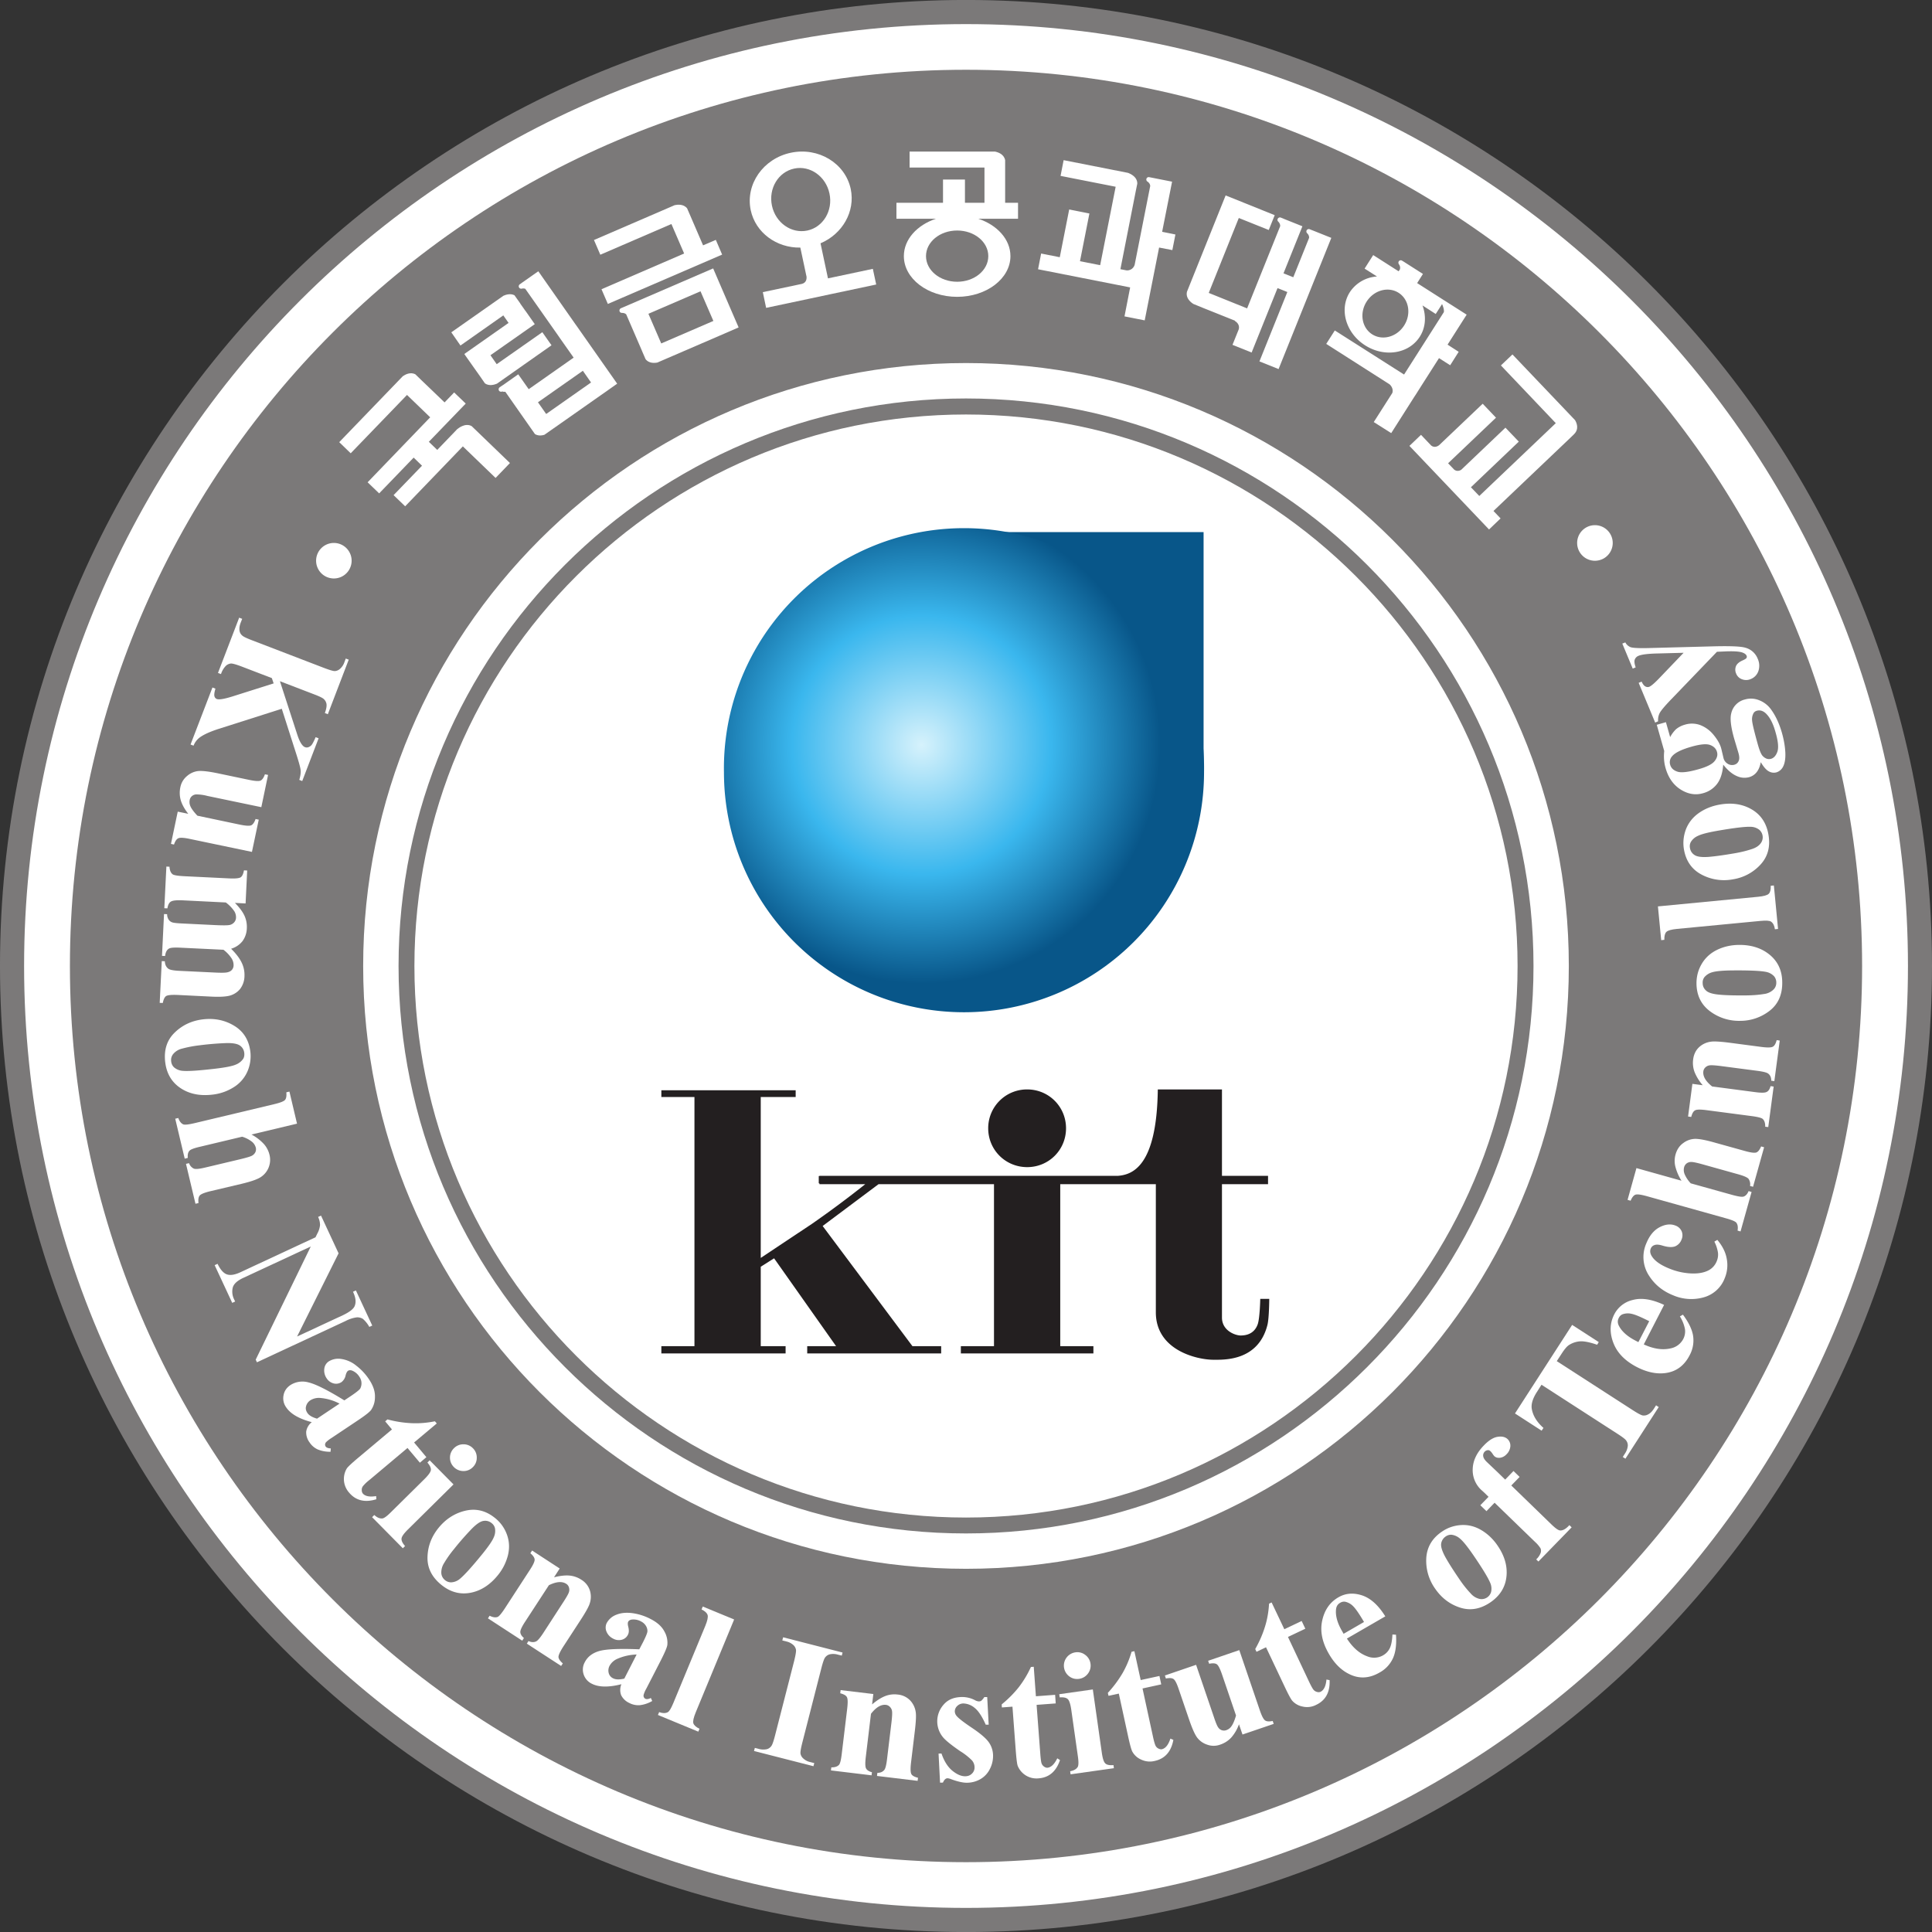 <svg xmlns="http://www.w3.org/2000/svg" width="606.769" height="606.79" x="0px" y="0px" viewBox="0 0 606.769 606.79"><rect x="0" y="0" width="606.769" height="606.79" fill="#333333" stroke="none"/><path fill="none" d="M-7.744-3.31h623.463v617.192H-7.744z" style="fill:#020723;fill-opacity:0"/><defs><radialGradient id="b" cx="0" cy="0" r="1" fx="0" fy="0" gradientTransform="matrix(8.9 0 0 -8.9 262.756 637.064)" gradientUnits="userSpaceOnUse" spreadMethod="pad"><stop offset="0" style="stop-opacity:1;stop-color:#d6f2fc"/><stop offset="0.444" style="stop-opacity:1;stop-color:#3ab7ee"/><stop offset="0.82" style="stop-opacity:1;stop-color:#085689"/><stop offset="1" style="stop-opacity:1;stop-color:#085689"/></radialGradient><clipPath id="a" clipPathUnits="userSpaceOnUse"><path d="M0 840h592V0H0Z"/></clipPath></defs><path d="M293.147-630.298a29.208 29.266 0 0 1-29.208 29.266 29.208 29.266 0 0 1-29.207-29.266 29.208 29.266 0 0 1 29.207-29.267 29.208 29.266 0 0 1 29.208 29.267z" style="fill:#fff;stroke-width:.75" transform="translate(-2409.312 6777.238) scale(10.271)"/><g clip-path="url(#a)" transform="matrix(10.271 0 0 -10.271 -2409.312 6777.238)"><path d="M0 0c0 9.302 7.568 16.864 16.866 16.864 9.301 0 16.866-7.562 16.866-16.864 0-9.3-7.565-16.865-16.866-16.865C7.568-16.865 0-9.3 0 0m-.485 0c0-9.568 7.784-17.351 17.351-17.351 9.572 0 17.353 7.783 17.353 17.351 0 9.571-7.781 17.354-17.353 17.354C7.299 17.354-.485 9.571-.485 0" style="fill:#7b7979;fill-opacity:1;fill-rule:nonzero;stroke:none" transform="translate(247.246 630.304)"/><path d="M0 0c0 15.879 12.92 28.801 28.801 28.801 15.88 0 28.803-12.922 28.803-28.801 0-15.88-12.923-28.801-28.803-28.801C12.92-28.801 0-15.88 0 0m-.737 0c0-16.287 13.254-29.539 29.538-29.539C45.09-29.539 58.339-16.287 58.339 0c0 16.288-13.249 29.539-29.538 29.539C12.517 29.539-.737 16.288-.737 0" style="fill:#7b7979;fill-opacity:1;fill-rule:nonzero;stroke:none" transform="translate(235.311 630.304)"/><path d="M0 0s-.012-.577-.076-.771c-.086-.247-.278-.349-.523-.349-.159 0-.572.141-.572.549v4.077H.238v.255h-1.409v2.643h-1.962c-.03-2.376-.79-2.61-1.228-2.643h-9.118v-.006h-.021v-.222h.021v-.027h1.4a31.754 31.754 0 0 0-1.626-1.21l-1.569-1.044v4.92h1.068v.207h-4.107v-.207h1.012v-7.619h-1.012v-.222h3.799v.222h-.76V.982l.408.258 1.896-2.687h-.883v-.222h4.096v.222h-.878l-2.746 3.675 1.708 1.278h3.531v-4.953h-1.013v-.222h4.053v.222h-1.014v4.953h2.923V-.411c0-1.171 1.275-1.451 1.759-1.451.317 0 1.366-.049 1.651 1.056C.272-.605.275 0 .275 0Z" style="fill:#231f20;fill-opacity:1;fill-rule:nonzero;stroke:none" transform="translate(273.11 620.126)"/><path d="M0 0c.661 0 1.188.526 1.188 1.188 0 .66-.527 1.188-1.188 1.188a1.185 1.185 0 0 1-1.192-1.188C-1.192.526-.662 0 0 0" style="fill:#231f20;fill-opacity:1;fill-rule:nonzero;stroke:none" transform="translate(265.983 624.154)"/><path d="M0 0a.343.343 0 0 1 .172-.305.393.393 0 0 1 .361-.015c.144.064.306.215.469.467L.23.621C.102.41.001.181 0 0" style="fill:#706d6e;fill-opacity:1;fill-rule:nonzero;stroke:none" transform="translate(251.505 610.327)"/><path d="m0 0 .557-.815 1.366.938-.554.815Z" style="fill:#706d6e;fill-opacity:1;fill-rule:nonzero;stroke:none" transform="translate(250.02 647.357)"/><path d="M0 0c.121.178.172.354.065.542a.401.401 0 0 1-.24.213c-.094.029-.206.015-.33-.05-.2-.108-.29-.286-.351-.44l.412-.763c.175.155.345.326.444.498" style="fill:#706d6e;fill-opacity:1;fill-rule:nonzero;stroke:none" transform="translate(274.872 610.493)"/><path d="M0 0c0-10.18-8.249-18.432-18.432-18.432-10.181 0-18.434 8.252-18.434 18.432 0 10.184 8.253 18.437 18.434 18.437C-8.249 18.437 0 10.184 0 0m-18.432 27.405c-15.109 0-27.401-12.293-27.401-27.405 0-15.11 12.292-27.403 27.401-27.403S8.968-15.11 8.968 0c0 15.112-12.291 27.405-27.4 27.405" style="fill:#7b7979;fill-opacity:1;fill-rule:nonzero;stroke:none" transform="translate(282.545 630.304)"/><path d="M0 0h7.327v-7.341Z" style="fill:#085689;fill-opacity:1;fill-rule:nonzero;stroke:none" transform="translate(264.05 643.571)"/></g><path d="M256.711 636.23a7.34 7.34 0 1 1 14.68 0 7.341 7.341 0 1 1-14.68 0" style="fill:url(#b);stroke:none" transform="matrix(10.271 0 0 -10.271 -2409.312 6777.238)"/><path d="m0 0-.389.903-.099.228c-.108.136-.29.117-.379.098L-3.336.163l.194-.45 2.174.939.389-.902-2.527-1.092.194-.45L.583-.283.39.167z" style="fill:#fff;fill-opacity:1;fill-rule:nonzero;stroke:none" transform="matrix(10.271 0 0 -10.271 220.809 77.052)"/><path d="m0 0-1.594-.688-.392.907 1.593.688zm-2.76.417-.066-.028a.076.076 0 0 1-.039-.1.07.07 0 0 1 .077-.041V.245s.072.005.123-.044l.101-.233.391-.905h-.001l.101-.232c.101-.128.268-.121.361-.103l.312.135 1.594.688.578.251L.578.25l-.391.906L0 1.591l-.007.015Z" style="fill:#fff;fill-opacity:1;fill-rule:nonzero;stroke:none" transform="matrix(10.271 0 0 -10.271 224.043 100.798)"/><path d="M0 0c-.487-.103-.97.238-1.081.761-.111.523.193 1.031.68 1.134.485.104.968-.238 1.079-.762C.79.611.485.102 0 0m.632-1.462L.404-.39c.667.282 1.069.969.924 1.661-.169.791-.99 1.287-1.833 1.108-.843-.178-1.392-.965-1.225-1.756.147-.69.793-1.158 1.517-1.144l.191-.896c.004-.063-.009-.18-.145-.214l-1.193-.252.101-.481 1.374.291.619.132 1.373.291-.103.479z" style="fill:#fff;fill-opacity:1;fill-rule:nonzero;stroke:none" transform="matrix(10.271 0 0 -10.271 253.543 72.407)"/><path d="M0 0c0-.434-.426-.784-.952-.784-.527 0-.953.35-.953.784 0 .434.426.783.953.783C-.426.783 0 .434 0 0m.909 1.631H.515v1.304c-.036.184-.222.245-.314.262h-2.608v-.489h2.29V1.631h-.597v.711h-.671v-.711h-1.424v-.488H-1.6C-2.178.951-2.582.512-2.582 0c0-.687.729-1.245 1.63-1.245C-.054-1.245.677-.687.677 0c0 .512-.405.951-.983 1.143H.909z" style="fill:#fff;fill-opacity:1;fill-rule:nonzero;stroke:none" transform="matrix(10.271 0 0 -10.271 310.388 80.437)"/><path d="m0 0-.027.01-.075.03a.074.074 0 0 1-.097-.041.078.078 0 0 1 .024-.086v-.001s.063-.057.054-.137l-.483-1.203-.299.12.578 1.439-.558.223-.028.013-.073.029a.076.076 0 0 1-.098-.042.07.07 0 0 1 .024-.085V.267s.059-.056.053-.134L-2.016-2.38l-1.173.473.919 2.291.916-.367.182.453-.916.369-.339.137-.246.097-1.181-2.942c-.048-.197.12-.329.198-.377l.284-.116.985-.395-.005-.007s.166-.084.12-.257l-.191-.474.585-.235.792 1.97.3-.12-.853-2.121.585-.235L.559-.224z" style="fill:#fff;fill-opacity:1;fill-rule:nonzero;stroke:none" transform="matrix(10.271 0 0 -10.271 412.376 72.407)"/><path d="m0 0 2.342 2.229.12.116-.003-.002c.17.162.083.354.035.434l-.233.245L.58 4.786.227 4.45l1.678-1.765L-.434.458-.69.725.774 2.12l-.408.427-1.357-1.292c-.051-.028-.132-.052-.211.009l-.186.194L.077 2.852l-.407.427-1.336-1.271c-.048-.035-.143-.081-.237-.009l-.313.329-.354-.338L-.136-.566l.353.338z" style="fill:#fff;fill-opacity:1;fill-rule:nonzero;stroke:none" transform="matrix(10.271 0 0 -10.271 469.047 160.474)"/><path d="m0 0 .304 1.533-.592.117-.025.005-.083.016a.072.072 0 0 1-.086-.057.077.077 0 0 1 .039-.082s.074-.046.078-.129h.001l-.475-2.405a.238.238 0 0 0-.25-.177l-.187.036.472 2.399.044.216c.003.213-.218.306-.286.331l-1.966.388-.094-.481 1.685-.332-.474-2.398-.617.121.288 1.459-.618.123-.288-1.46-.57.113-.094-.481L-.978-1.7l-.173-.886.618-.122.44 2.227.405-.078.094.477z" style="fill:#fff;fill-opacity:1;fill-rule:nonzero;stroke:none" transform="matrix(10.271 0 0 -10.271 364.984 72.804)"/><path d="M0 0c-.316.202-.393.649-.169 1 .223.35.66.471.978.269.317-.202.392-.649.169-.999C.755-.081.316-.201 0 0m2.306-.316.584.917-.491.313-.042.026-.15.096-.013.008-.818.522.177.28-.544.347-.021.014-.072.044a.073.073 0 0 1-.103-.021.08.08 0 0 1 .007-.089V2.14s.054-.07.029-.148h.004l-.044-.065-.777.496-.263-.414.38-.241a1.072 1.072 0 0 1-.831-.478C-1.015.768-.807.039-.215-.337c.591-.378 1.338-.259 1.671.263.184.286.201.638.083.957l.405-.261.194.303c.018-.042.069-.163.054-.247L.976-1.23-1.142.118l-.262-.411L.532-1.529c.03-.025.126-.126.085-.264l-.568-.89.534-.338.662 1.041.046.072.043.065.173.273.537.842.342-.218.26.411z" style="fill:#fff;fill-opacity:1;fill-rule:nonzero;stroke:none" transform="matrix(10.271 0 0 -10.271 430.942 104.996)"/><path d="m0 0-.281.4-1.395-.978-.191.274 1.355.95-.281.402h-.002l-.161.228.001.003-.178.251c-.124.063-.266.017-.338-.016L-3.064.396l.28-.403 1.31.921.161-.23-1.353-.95.04-.059.242-.343.193-.272.155-.224c.125-.09.286-.044.367-.01z" style="fill:#fff;fill-opacity:1;fill-rule:nonzero;stroke:none" transform="matrix(10.271 0 0 -10.271 173.21 108.441)"/><path d="m0 0-1.372-.963-.251.358L-.25.358zm-2.13 3.038v-.002l-.048-.033a.074.074 0 0 1-.019-.104.077.077 0 0 1 .085-.028s.05.012.101-.006l1.008-1.434.067-.097.404-.574-1.374-.965-.32.455-.476-.336-.002.001-.09-.062a.077.077 0 0 1-.019-.104.075.075 0 0 1 .086-.027V-.28s.01.003.028.004a.082.082 0 0 1 .06-.006h.001a.076.076 0 0 0 .02-.006l.902-1.288c.096-.06.207-.048.29-.023l.277.194.059.041L.283-.4l.172.12.344.244-1.216 1.733-.07.098-1.125 1.606z" style="fill:#fff;fill-opacity:1;fill-rule:nonzero;stroke:none" transform="matrix(10.271 0 0 -10.271 185.623 120.126)"/><path d="m0 0-.354.34-.293-.304-.71.681-.181.176c-.151.083-.313-.005-.387-.057L-3.868-1.18l.351-.34L-1.796.264l.709-.684L-3-2.407l.353-.339 1.055 1.094.255-.248-.869-.9.354-.341 1.764 1.832 1.001-.965.439.456L.182-.69C-.024-.574-.25-.776-.25-.776l.002.007-.191-.199-.432-.449-.257.248z" style="fill:#fff;fill-opacity:1;fill-rule:nonzero;stroke:none" transform="matrix(10.271 0 0 -10.271 146.268 126.747)"/><path d="M0 0a.543.543 0 1 0 1.085-.001A.543.543 0 0 0 0 0" style="fill:#fff;fill-opacity:1;fill-rule:nonzero;stroke:none" transform="matrix(10.271 0 0 -10.271 99.282 176.331)"/><path d="M0 0a.544.544 0 1 0 1.087 0A.544.544 0 0 0 0 0" style="fill:#fff;fill-opacity:1;fill-rule:nonzero;stroke:none" transform="matrix(10.271 0 0 -10.271 495.327 170.764)"/><path d="m0 0-1.925-.613c-.273-.088-.467-.177-.589-.268a.565.565 0 0 1-.184-.247l-.092.035.67 1.744.091-.036c-.033-.113-.043-.191-.03-.233a.122.122 0 0 1 .071-.083c.07-.027.229 0 .479.078l1.26.399-.055.162-.915.351c-.174.066-.288.098-.339.095a.263.263 0 0 1-.152-.071.64.64 0 0 1-.149-.252l-.092.035.648 1.69.092-.036-.043-.11c-.038-.097-.05-.182-.038-.254a.231.231 0 0 1 .081-.145c.032-.033.132-.082.3-.146l2.203-.846c.172-.065.283-.098.333-.096a.263.263 0 0 1 .154.067.482.482 0 0 1 .136.205l.041.111.091-.034-.639-1.668-.091.035c.042.114.06.206.05.278a.263.263 0 0 1-.078.146c-.033.036-.135.086-.304.15l-1.042.4.529-1.628c.073-.226.153-.356.236-.388.062-.024.125-.007.189.05.031.028.078.115.138.255l.091-.034L.625-2.21l-.09.036c.035.12.05.22.041.299-.007.081-.063.277-.165.592z" style="fill:#fff;fill-opacity:1;fill-rule:nonzero;stroke:none" transform="matrix(10.271 0 0 -10.271 88.499 222.601)"/><path d="m0 0-1.895.396c-.186.04-.304.046-.356.021-.054-.024-.098-.089-.132-.192l-.093.02.207.986.322-.066c-.113.143-.188.28-.228.409a.824.824 0 0 0-.013.408.584.584 0 0 0 .202.337.62.62 0 0 0 .339.153c.119.012.319-.01.6-.068l.959-.201c.184-.038.301-.046.354-.021.05.024.094.088.131.191l.096-.019-.206-.986-1.655.345a1.346 1.346 0 0 1-.34.045.223.223 0 0 1-.129-.053.206.206 0 0 1-.066-.115.317.317 0 0 1 .015-.178c.029-.079.103-.181.22-.305L-.375.835C-.19.797-.073.79-.021.814c.051.025.096.088.132.192l.097-.02z" style="fill:#fff;fill-opacity:1;fill-rule:nonzero;stroke:none" transform="matrix(10.271 0 0 -10.271 79.126 267.551)"/><path d="m0 0-.326.017c.141-.143.238-.274.292-.392a.828.828 0 0 0 .072-.384.703.703 0 0 0-.133-.394.694.694 0 0 0-.348-.232c.15-.148.258-.289.322-.422a.852.852 0 0 0 .087-.411.663.663 0 0 0-.138-.402.62.62 0 0 0-.309-.198c-.123-.033-.317-.044-.58-.03l-1.012.05c-.191.008-.309-.003-.359-.035-.046-.033-.079-.104-.099-.21l-.095.003.063 1.277.094-.005c.004-.102.039-.176.107-.228.045-.034.154-.055.324-.064l1.063-.051c.221-.012.36-.01.421.006.061.014.107.04.138.077.03.036.047.08.049.132a.38.38 0 0 1-.072.232 1.027 1.027 0 0 1-.238.248l-1.325.064c-.179.009-.292 0-.339-.027-.067-.038-.107-.114-.12-.228l-.095.004.062 1.279.095-.004a.292.292 0 0 1 .045-.164.21.21 0 0 1 .107-.085c.041-.015.136-.027.28-.034l1.063-.052c.222-.01.363-.008.422.006a.252.252 0 0 1 .135.082.22.22 0 0 1 .054.132.355.355 0 0 1-.046.196A1.1 1.1 0 0 1-.605.03l-1.328.066c-.174.007-.291-.004-.347-.037-.056-.03-.094-.101-.11-.209l-.095.004.063 1.274.095-.005c.006-.104.035-.181.09-.227.036-.032.15-.051.341-.062L-.501.766C-.314.757-.197.769-.15.8c.048.033.081.104.1.212l.099-.005Z" style="fill:#fff;fill-opacity:1;fill-rule:nonzero;stroke:none" transform="matrix(10.271 0 0 -10.271 77.13 283.74)"/><path d="M0 0a.31.31 0 0 1-.127.218C-.203.274-.34.301-.542.297a9.052 9.052 0 0 1-.833-.069 3.626 3.626 0 0 1-.521-.099.505.505 0 0 1-.269-.158.287.287 0 0 1-.07-.226.29.29 0 0 1 .087-.189.458.458 0 0 1 .266-.108c.171-.015.508.008 1.016.068.297.036.5.076.606.122a.499.499 0 0 1 .227.176c.031.05.042.113.033.186m.187.033a1.174 1.174 0 0 0-.095-.616 1.07 1.07 0 0 0-.421-.474 1.526 1.526 0 0 0-.649-.223c-.35-.041-.652.012-.908.161-.309.181-.486.458-.531.835-.043.369.051.669.288.9.235.23.525.366.864.406.354.042.673-.023.958-.196.286-.173.45-.437.494-.793" style="fill:#fff;fill-opacity:1;fill-rule:nonzero;stroke:none" transform="matrix(10.271 0 0 -10.271 76.709 330.642)"/><path d="m0 0-1.393-.332a1.44 1.44 0 0 0 .382-.293.77.77 0 0 0 .168-.321.631.631 0 0 0-.288-.702c-.108-.064-.3-.129-.574-.194l-.94-.222c-.183-.044-.293-.089-.331-.134-.037-.045-.049-.121-.037-.23l-.092-.021-.29 1.22.094.021a.277.277 0 0 1 .147-.167c.052-.021.164-.01.338.031l1.074.255c.199.048.322.084.368.112a.244.244 0 0 1 .101.106.211.211 0 0 1 .013.136.348.348 0 0 1-.119.183.911.911 0 0 1-.299.153l-1.288-.307c-.174-.04-.278-.079-.315-.115-.05-.047-.069-.122-.059-.226l-.094-.023-.29 1.221.094.022c.034-.099.084-.163.148-.193.046-.021.16-.008.343.034l2.446.583c.181.044.292.086.328.131.036.043.049.121.038.23l.095.023z" style="fill:#fff;fill-opacity:1;fill-rule:nonzero;stroke:none" transform="matrix(10.271 0 0 -10.271 93.283 352.899)"/><path d="m0 0-1.269-2.544 1.398.65c.195.093.314.182.358.27.056.12.04.269-.046.449l.089.04.5-1.074-.09-.041a.894.894 0 0 1-.196.245.321.321 0 0 1-.188.047 1.033 1.033 0 0 1-.343-.112l-2.709-1.262-.038.081L-.85.209l-2.068-.962c-.186-.087-.294-.188-.32-.305a.524.524 0 0 1 .039-.339l.036-.077-.089-.041-.537 1.153.089.041c.085-.178.18-.285.283-.322.105-.038.245-.015.417.065L-.705.491l.054.111a.675.675 0 0 1 .084.261.563.563 0 0 1-.059.249l.089.042z" style="fill:#fff;fill-opacity:1;fill-rule:nonzero;stroke:none" transform="matrix(10.271 0 0 -10.271 106.333 393.622)"/><path d="m0 0 .688.46a1.55 1.55 0 0 1-.599.174.492.492 0 0 1-.297-.075.308.308 0 0 1-.13-.192c-.016-.062 0-.128.044-.193C-.245.1-.148.043 0 0m-.161-.107c-.39.103-.65.254-.783.454a.472.472 0 0 0-.08.369c.024.13.095.233.21.311a.683.683 0 0 0 .559.08C-.039 1.055.324.874.835.559l.207.138c.155.105.248.179.278.222a.346.346 0 0 1-.022.357.47.47 0 0 1-.219.191c-.052.021-.097.019-.132-.004-.03-.021-.054-.067-.072-.137a.346.346 0 0 0-.126-.207.296.296 0 0 0-.239-.042.358.358 0 0 0-.217.158.422.422 0 0 0-.071.29.311.311 0 0 0 .134.224.554.554 0 0 0 .386.076.937.937 0 0 0 .455-.202c.151-.116.281-.253.389-.415.131-.195.192-.376.185-.546A.687.687 0 0 0 1.65.261c-.048-.062-.182-.167-.404-.315L.447-.588a1.054 1.054 0 0 1-.169-.129.126.126 0 0 1-.032-.069.103.103 0 0 1 .016-.063C.287-.887.341-.907.421-.91l-.008-.102a.972.972 0 0 0-.39.07.589.589 0 0 0-.252.217.51.51 0 0 0-.102.33.454.454 0 0 0 .17.288" style="fill:#fff;fill-opacity:1;fill-rule:nonzero;stroke:none" transform="matrix(10.271 0 0 -10.271 99.568 445.548)"/><path d="m0 0-.693-.582.376-.449-.199-.169-.379.45-1.168-.982a1.149 1.149 0 0 1-.2-.193.187.187 0 0 1-.03-.117.162.162 0 0 1 .029-.097c.073-.088.211-.114.41-.082l.006-.097c-.351-.108-.63-.04-.835.206a.626.626 0 0 0-.067.737c.035.051.155.164.357.333l1.023.859-.207.247.07.06A3.41 3.41 0 0 1-.762.008c.231-.01.467.01.705.058z" style="fill:#fff;fill-opacity:1;fill-rule:nonzero;stroke:none" transform="matrix(10.271 0 0 -10.271 137.171 447.053)"/><path d="M0 0a.394.394 0 0 0 .118-.293.39.39 0 0 0-.122-.288.391.391 0 0 0-.29-.117.405.405 0 0 0-.288.122.4.4 0 0 0-.119.288.398.398 0 0 0 .123.289.4.4 0 0 0 .289.119A.4.4 0 0 0 0 0m-.593-1.107-1.395-1.379c-.123-.123-.19-.215-.194-.278-.007-.063.03-.139.108-.228l-.069-.067-.939.95.067.067c.082-.075.161-.111.241-.106.053.002.142.066.266.19L-1.48-.942c.123.122.189.215.195.277.006.063-.03.139-.106.226l.069.07z" style="fill:#fff;fill-opacity:1;fill-rule:nonzero;stroke:none" transform="matrix(10.271 0 0 -10.271 148.52 454.831)"/><path d="M0 0a.303.303 0 0 1-.242.067C-.335.056-.453-.022-.596-.165a8.541 8.541 0 0 1-.55-.627 3.338 3.338 0 0 1-.307-.434.531.531 0 0 1-.084-.298.296.296 0 0 1 .106-.214.293.293 0 0 1 .197-.074.45.45 0 0 1 .266.107c.131.108.36.358.682.754.189.233.306.403.351.511a.463.463 0 0 1 .039.283A.272.272 0 0 1 0 0m.111.151a1.14 1.14 0 0 0 .36-.507C.544-.559.554-.77.499-.99a1.572 1.572 0 0 0-.314-.613c-.222-.271-.476-.442-.762-.513-.347-.086-.669-.009-.963.231-.288.236-.428.517-.419.847.009.33.123.627.34.894.224.274.5.449.825.524.326.074.627-.002.905-.229" style="fill:#fff;fill-opacity:1;fill-rule:nonzero;stroke:none" transform="matrix(10.271 0 0 -10.271 154.383 478.343)"/><path d="m0 0-.173-.269c.18.046.337.064.469.053a.788.788 0 0 0 .365-.127.599.599 0 0 0 .262-.329.642.642 0 0 0-.004-.395c-.03-.1-.124-.268-.28-.508l-.526-.808c-.102-.159-.152-.268-.15-.325.005-.058.049-.123.133-.194L.044-2.98l-1.049.682.051.08c.084-.04.163-.044.233-.011.047.021.119.105.215.25l.599.924c.111.169.175.281.19.334a.234.234 0 0 1-.001.146.189.189 0 0 1-.081.106C.074-.386-.104-.4-.33-.511l-.724-1.111c-.102-.155-.152-.263-.15-.322.002-.06.038-.121.11-.182l-.051-.081-1.049.683.051.08c.094-.048.173-.061.243-.038.045.017.12.105.224.264l.762 1.172c.103.156.151.262.148.32-.004.058-.048.122-.131.193l.053.083z" style="fill:#fff;fill-opacity:1;fill-rule:nonzero;stroke:none" transform="matrix(10.271 0 0 -10.271 175.778 492.606)"/><path d="m0 0 .377.737A1.574 1.574 0 0 1-.229.598.49.49 0 0 1-.453.387a.305.305 0 0 1-.02-.23.245.245 0 0 1 .131-.148C-.263-.032-.148-.034 0 0m-.089-.171C-.478-.27-.78-.266-.994-.156a.482.482 0 0 0-.249.284.461.461 0 0 0 .035.374c.085.168.235.282.448.343.214.059.619.076 1.219.051l.115.221c.084.166.129.275.133.327a.3.3 0 0 1-.044.166.357.357 0 0 1-.145.135.48.48 0 0 1-.286.061c-.057-.007-.093-.031-.114-.067-.015-.033-.015-.086.004-.157.024-.098.022-.178-.011-.24a.288.288 0 0 0-.187-.153.357.357 0 0 0-.266.034.413.413 0 0 0-.203.216.314.314 0 0 0 .008.262.556.556 0 0 0 .301.255c.141.056.306.07.496.044.186-.027.368-.085.54-.175.209-.106.351-.235.428-.387a.688.688 0 0 0 .088-.408C1.305.952 1.237.795 1.117.558L.678-.297a.942.942 0 0 1-.086-.195C.586-.522.587-.548.598-.568a.096.096 0 0 1 .044-.047c.04-.021.099-.013.17.023l.042-.092a.976.976 0 0 0-.375-.128.595.595 0 0 0-.326.067.517.517 0 0 0-.25.24.46.46 0 0 0 .008.334" style="fill:#fff;fill-opacity:1;fill-rule:nonzero;stroke:none" transform="matrix(10.271 0 0 -10.271 196.07 527.19)"/><path d="m0 0-1.175-2.841c-.066-.162-.091-.273-.072-.333.02-.061.082-.117.188-.168l-.037-.088-1.234.51.037.088c.102-.039.19-.04.262-.004.047.023.103.116.17.277L-.88-.191c.064.158.088.27.068.329-.018.061-.08.117-.184.169l.037.089z" style="fill:#fff;fill-opacity:1;fill-rule:nonzero;stroke:none" transform="matrix(10.271 0 0 -10.271 230.567 508.618)"/><path d="m0 0-.026-.095-1.817.465.025.095.114-.029a.514.514 0 0 1 .259-.009.247.247 0 0 1 .133.097c.029.036.066.143.111.317l.586 2.284c.044.179.063.292.055.342a.26.26 0 0 1-.083.146.473.473 0 0 1-.219.108l-.116.03.025.096 1.817-.466-.023-.094-.115.028a.5.5 0 0 1-.258.01.256.256 0 0 1-.138-.097c-.028-.036-.066-.141-.111-.315L-.366.626C-.411.448-.43.335-.421.285A.263.263 0 0 1-.335.14.455.455 0 0 1-.116.03Z" style="fill:#fff;fill-opacity:1;fill-rule:nonzero;stroke:none" transform="matrix(10.271 0 0 -10.271 255.738 553.724)"/><path d="m0 0-.038-.318c.142.121.275.205.398.254a.772.772 0 0 0 .384.048.6.6 0 0 0 .381-.179.65.65 0 0 0 .171-.355c.017-.104.007-.297-.027-.582l-.115-.955c-.023-.19-.019-.309.009-.361.028-.05.096-.087.203-.113l-.012-.094-1.242.15.012.094c.094.001.165.031.213.092.033.04.06.147.081.319L.55-.906c.025.201.031.33.022.383a.224.224 0 0 1-.067.132.196.196 0 0 1-.118.059C.235-.314.083-.406-.072-.605L-.23-1.921c-.022-.184-.02-.303.008-.355.029-.053.088-.091.18-.116l-.012-.094-1.242.15.012.094c.105-.002.181.022.232.074.035.034.064.147.086.335l.167 1.387c.022.186.019.304-.011.354-.027.05-.095.087-.202.115L-1 .12Z" style="fill:#fff;fill-opacity:1;fill-rule:nonzero;stroke:none" transform="matrix(10.271 0 0 -10.271 274.28 532.029)"/><path d="m0 0 .045-.844-.09-.001c-.111.25-.223.421-.337.512a.56.56 0 0 1-.347.137.268.268 0 0 1-.186-.075.226.226 0 0 1-.076-.167.221.221 0 0 1 .055-.139c.057-.071.215-.194.475-.368.26-.175.432-.323.515-.445a.719.719 0 0 0 .125-.41.871.871 0 0 0-.101-.406.727.727 0 0 0-.29-.306.835.835 0 0 0-.414-.108c-.119 0-.277.035-.476.108a.38.38 0 0 1-.109.029c-.058 0-.104-.044-.143-.133l-.088-.001-.046.889.09.001c.08-.233.19-.407.329-.523.14-.114.27-.172.393-.172.085 0 .155.027.207.079a.253.253 0 0 1 .082.189.323.323 0 0 1-.082.22 1.918 1.918 0 0 1-.355.278c-.272.187-.447.329-.528.427a.764.764 0 0 0 .018.996c.131.155.32.233.569.234a.83.83 0 0 0 .389-.096.278.278 0 0 1 .117-.038c.031 0 .057.006.077.02a.543.543 0 0 1 .093.112z" style="fill:#fff;fill-opacity:1;fill-rule:nonzero;stroke:none" transform="matrix(10.271 0 0 -10.271 310.047 532.982)"/><path d="m0 0 .066-.902.588.044.018-.263-.585-.044.115-1.522c.011-.142.024-.233.04-.274a.198.198 0 0 1 .077-.094.158.158 0 0 1 .096-.033c.113.01.216.106.304.288l.084-.053c-.117-.349-.337-.536-.656-.559a.62.62 0 0 0-.635.376c-.024.059-.042.22-.063.485l-.1 1.331-.324-.024-.005.093c.209.172.385.351.529.535.141.185.264.387.364.609z" style="fill:#fff;fill-opacity:1;fill-rule:nonzero;stroke:none" transform="matrix(10.271 0 0 -10.271 324.662 523.468)"/><path d="M0 0a.39.39 0 0 0 .306-.079.396.396 0 0 0 .159-.27.4.4 0 0 0-.079-.301.403.403 0 0 0-.27-.16.396.396 0 0 0-.303.078A.41.41 0 0 0 0 0m.536-1.134.276-1.942c.025-.173.06-.28.109-.323.046-.042.129-.058.247-.049l.012-.094-1.324-.187-.013.094c.108.019.185.061.229.128.029.046.032.155.007.327l-.203 1.431c-.026.173-.061.28-.109.322-.046.042-.127.059-.244.05l-.014.097z" style="fill:#fff;fill-opacity:1;fill-rule:nonzero;stroke:none" transform="matrix(10.271 0 0 -10.271 337.711 518.945)"/><path d="m0 0 .193-.883.573.125.055-.257-.572-.125.323-1.49c.031-.141.058-.229.079-.267a.196.196 0 0 1 .09-.083c.038-.018.071-.024.098-.018.112.024.2.133.262.325l.091-.039c-.067-.362-.259-.577-.573-.645a.616.616 0 0 0-.416.044.557.557 0 0 0-.265.241c-.03.054-.074.211-.13.469l-.284 1.306-.315-.068-.021.09a3.5 3.5 0 0 1 .451.605c.115.201.208.419.275.652z" style="fill:#fff;fill-opacity:1;fill-rule:nonzero;stroke:none" transform="matrix(10.271 0 0 -10.271 356.267 518.574)"/><path d="m0 0 .625-1.833c.061-.18.116-.285.165-.318.048-.033.124-.038.231-.015l.031-.09-.954-.325-.108.313a1.239 1.239 0 0 0-.236-.406.8.8 0 0 0-.344-.218.574.574 0 0 0-.392.001.629.629 0 0 0-.304.213c-.073.097-.154.28-.247.55l-.318.931c-.059.176-.112.281-.161.313-.047.032-.125.037-.233.016l-.03.092.954.326.546-1.601c.055-.167.099-.272.131-.314a.21.21 0 0 1 .246-.083c.06.021.109.055.146.104.053.065.104.18.152.344L-.527-.747c-.061.177-.114.282-.161.314-.047.033-.125.037-.233.016l-.032.091z" style="fill:#fff;fill-opacity:1;fill-rule:nonzero;stroke:none" transform="matrix(10.271 0 0 -10.271 389.216 518.238)"/><path d="m0 0 .389-.819.53.252.112-.236L.5-1.055l.651-1.381c.061-.128.107-.209.137-.242a.208.208 0 0 1 .107-.06.153.153 0 0 1 .099.005c.104.05.164.174.183.376l.096-.019c.016-.367-.122-.62-.412-.756a.597.597 0 0 0-.415-.051.568.568 0 0 0-.312.174c-.042.047-.12.19-.233.429l-.572 1.209-.291-.138-.039.084c.134.236.232.466.3.69.069.222.109.455.123.698z" style="fill:#fff;fill-opacity:1;fill-rule:nonzero;stroke:none" transform="matrix(10.271 0 0 -10.271 399.367 503.268)"/><path d="M0 0c-.143.245-.255.407-.333.483A.483.483 0 0 1-.579.62.223.223 0 0 1-.73.586C-.812.54-.854.464-.858.356c-.012-.187.05-.4.188-.636l.046-.081zm.651.172L-.523-.507c.178-.276.384-.456.617-.541a.551.551 0 0 1 .49.029c.092.054.16.126.206.221.044.094.071.233.079.415l.109-.006c.02-.302-.012-.545-.095-.724a.949.949 0 0 0-.403-.43c-.316-.185-.628-.202-.932-.05-.246.119-.453.326-.621.617-.207.357-.277.697-.205 1.02.071.324.235.561.496.711.215.125.455.145.718.06C.198.73.437.516.651.172" style="fill:#fff;fill-opacity:1;fill-rule:nonzero;stroke:none" transform="matrix(10.271 0 0 -10.271 428.385 509.406)"/><path d="M0 0a.32.32 0 0 1-.134-.215c-.013-.093.028-.226.124-.405.096-.174.246-.41.447-.704.106-.155.217-.294.331-.414a.503.503 0 0 1 .264-.166.301.301 0 0 1 .36.208.441.441 0 0 1-.028.285c-.067.159-.243.449-.531.868-.172.247-.301.407-.392.481a.477.477 0 0 1-.26.118A.287.287 0 0 1 0 0m-.115.148c.177.123.374.19.59.204C.691.365.895.314 1.09.2c.195-.115.362-.272.499-.473.199-.289.293-.581.279-.876-.016-.357-.181-.645-.492-.859-.308-.211-.617-.265-.931-.164-.312.1-.567.294-.762.577a1.472 1.472 0 0 0-.272.939c.021.333.178.602.474.804" style="fill:#fff;fill-opacity:1;fill-rule:nonzero;stroke:none" transform="matrix(10.271 0 0 -10.271 453.992 482.58)"/><path d="m0 0 1.232-1.195c.121-.116.206-.177.262-.18.085-.005.18.049.282.163l.069-.068L.829-2.325l-.068.065a.52.52 0 0 1 .136.197.203.203 0 0 1-.002.138.898.898 0 0 1-.173.203L-.511-.527-.76-.785l-.187.181.251.258-.13.127-.094.085a.825.825 0 0 0-.26.643c.009.25.121.491.344.719.15.155.291.243.423.261.131.02.232-.006.303-.074a.277.277 0 0 0 .081-.214.38.38 0 0 0-.118-.247.325.325 0 0 0-.204-.107C-.423.841-.479.858-.522.9a.51.51 0 0 0-.057.079c-.018.024-.035.047-.055.066-.026.025-.053.038-.081.035a.147.147 0 0 1-.1-.047.16.16 0 0 1-.044-.136c.006-.054.044-.114.111-.179L-.413.4l.226-.22.254.263.187-.181Z" style="fill:#fff;fill-opacity:1;fill-rule:nonzero;stroke:none" transform="matrix(10.271 0 0 -10.271 474.644 466.537)"/><path d="m0 0 .814-.526-.05-.081c-.219.075-.388.109-.507.105a.721.721 0 0 1-.351-.112c-.063-.039-.14-.129-.23-.27l-.146-.224 2.325-1.5c.155-.1.257-.154.308-.162a.265.265 0 0 1 .163.035c.062.031.121.09.176.176l.064.1.081-.054-1.018-1.578-.081.052.064.101a.518.518 0 0 1 .09.242.247.247 0 0 1-.048.158c-.026.041-.114.109-.265.206L-.937-1.83l-.139-.219c-.131-.202-.184-.378-.157-.525.037-.206.155-.399.356-.576l-.056-.085-.815.527z" style="fill:#fff;fill-opacity:1;fill-rule:nonzero;stroke:none" transform="matrix(10.271 0 0 -10.271 493.752 416.1)"/><path d="M0 0c-.254.129-.435.205-.542.226A.482.482 0 0 1-.823.208a.222.222 0 0 1-.108-.11c-.044-.081-.038-.169.016-.261.092-.165.259-.31.503-.435l.081-.042Zm.455.498L-.166-.71c.298-.137.568-.177.812-.123a.558.558 0 0 1 .396.29.508.508 0 0 1 .052.297 1.136 1.136 0 0 1-.156.393L1.031.2c.181-.244.286-.465.313-.662a.952.952 0 0 0-.107-.578c-.168-.327-.42-.509-.758-.548-.271-.031-.558.032-.857.186-.366.19-.607.439-.722.749-.116.31-.104.599.033.865a.85.85 0 0 0 .573.439c.267.07.583.019.949-.153" style="fill:#fff;fill-opacity:1;fill-rule:nonzero;stroke:none" transform="matrix(10.271 0 0 -10.271 517.955 414.937)"/><path d="m0 0 .091.053C.25-.137.347-.332.38-.533a1.03 1.03 0 0 0-.059-.575.961.961 0 0 0-.641-.594 1.4 1.4 0 0 0-.944.062c-.312.125-.552.32-.723.582A1.038 1.038 0 0 0-2.08-.052c.096.237.231.401.407.493.176.091.337.108.485.049A.326.326 0 0 0-.999.314a.324.324 0 0 0-.006-.255.356.356 0 0 0-.191-.202c-.091-.036-.221-.03-.39.021-.106.033-.189.038-.245.016a.181.181 0 0 1-.114-.107c-.033-.079-.017-.162.044-.251.091-.136.266-.257.528-.362a1.99 1.99 0 0 1 .66-.147c.226-.01.41.024.554.105a.54.54 0 0 1 .234.275.515.515 0 0 1 .036.251A1.115 1.115 0 0 1 0 0" style="fill:#fff;fill-opacity:1;fill-rule:nonzero;stroke:none" transform="matrix(10.271 0 0 -10.271 538.417 389.945)"/><path d="m0 0 1.378-.386a1.496 1.496 0 0 0-.19.441.726.726 0 0 0 .008.362c.043.151.12.267.236.349a.628.628 0 0 0 .357.128c.125.002.324-.034.594-.111l.932-.259c.18-.051.299-.066.353-.045.056.022.102.084.145.184l.091-.026-.338-1.208-.092.025a.293.293 0 0 1-.048.22c-.037.042-.139.088-.312.136L2.052.107c-.198.056-.323.082-.377.08a.228.228 0 0 1-.139-.043.221.221 0 0 1-.077-.113.339.339 0 0 1 .015-.218.947.947 0 0 1 .187-.279l1.277-.356c.17-.046.28-.064.33-.051.065.017.121.072.162.17l.091-.027-.338-1.207-.091.026c.018.103.006.183-.037.241-.03.039-.135.084-.318.135L.316-.858c-.178.049-.295.065-.348.044-.054-.02-.103-.082-.146-.183l-.093.026z" style="fill:#fff;fill-opacity:1;fill-rule:nonzero;stroke:none" transform="matrix(10.271 0 0 -10.271 513.943 366.856)"/><path d="m0 0 .316-.042A1.44 1.44 0 0 0 .067.36a.795.795 0 0 0-.044.385c.02.159.083.285.185.379a.652.652 0 0 0 .357.165c.103.016.297.003.581-.033l.956-.126c.187-.025.306-.023.358.006.05.027.09.094.117.201l.094-.014-.165-1.24-.094.013c0 .094-.029.166-.09.214-.039.035-.145.062-.318.086L.912.539C.711.566.582.574.528.566A.233.233 0 0 1 .395.501a.2.2 0 0 1-.06-.118C.316.232.405.078.604-.08l1.314-.173c.184-.025.302-.023.354.006.055.026.094.086.118.177l.095-.013-.165-1.239-.093.011c.003.106-.022.184-.072.234-.034.035-.146.065-.334.09L.436-.805C.249-.78.131-.782.083-.81c-.052-.027-.091-.094-.118-.202l-.097.013z" style="fill:#fff;fill-opacity:1;fill-rule:nonzero;stroke:none" transform="matrix(10.271 0 0 -10.271 531.516 340.396)"/><path d="M0 0c0-.09.034-.167.104-.23.068-.065.202-.106.401-.124.201-.02.479-.026.838-.023.187.002.363.015.527.042a.5.5 0 0 1 .285.127.282.282 0 0 1 .096.218.3.3 0 0 1-.066.197.458.458 0 0 1-.254.136C1.763.376 1.424.391.913.387.614.384.408.365.297.332A.478.478 0 0 1 .053.18.265.265 0 0 1 0 0m-.189-.012c-.001.215.051.416.162.602.11.186.266.328.47.427.204.098.427.148.67.15.352.002.646-.085.883-.26.29-.213.436-.509.437-.888.004-.373-.124-.661-.383-.864a1.458 1.458 0 0 0-.905-.31 1.476 1.476 0 0 0-.931.301c-.265.203-.4.484-.403.842" style="fill:#fff;fill-opacity:1;fill-rule:nonzero;stroke:none" transform="matrix(10.271 0 0 -10.271 534.746 308.746)"/><path d="m0 0 3.062.294c.173.017.282.047.326.091.047.046.066.129.061.246l.096.009.128-1.329-.096-.01c-.014.109-.052.187-.119.234-.044.03-.151.038-.325.021L.582-.688C.411-.705.302-.735.258-.78.213-.825.193-.906.196-1.022L.1-1.032Z" style="fill:#fff;fill-opacity:1;fill-rule:nonzero;stroke:none" transform="matrix(10.271 0 0 -10.271 520.693 284.668)"/><path d="M0 0a.303.303 0 0 1 .141-.21c.078-.052.216-.07.417-.057.201.016.477.054.829.115.184.032.357.076.514.128.12.041.206.098.259.171a.304.304 0 0 1-.04.415.44.44 0 0 1-.272.092C1.678.66 1.34.619.839.532.543.48.344.428.239.375A.471.471 0 0 1 .024.187.275.275 0 0 1 0 0m-.184-.043c-.037.213-.015.418.06.621.079.201.21.367.394.497.185.13.397.215.637.258.347.061.651.023.914-.111.32-.161.512-.43.577-.803.065-.367-.015-.672-.238-.916a1.443 1.443 0 0 0-.841-.454 1.462 1.462 0 0 0-.966.144c-.296.157-.474.411-.537.764" style="fill:#fff;fill-opacity:1;fill-rule:nonzero;stroke:none" transform="matrix(10.271 0 0 -10.271 530.764 266.383)"/><path d="M0 0c.05-.172.097-.282.143-.33.08-.082.165-.11.254-.085.086.025.151.097.194.217.042.121.024.319-.056.594C.47.633.385.81.282.927c-.099.117-.208.159-.321.127A.165.165 0 0 1-.136.985.385.385 0 0 1-.181.748C-.173.65-.112.4 0 0m-2.686-.6c.028-.099.101-.168.22-.208.118-.039.334-.015.645.074.255.071.419.155.492.248.077.094.1.187.074.279-.028.102-.099.173-.213.215-.112.041-.303.023-.572-.054-.303-.086-.5-.184-.588-.291A.269.269 0 0 1-2.686-.6m-.183.424-.228.801.28.08.129-.456a.976.976 0 0 0 .177.238.722.722 0 0 0 .272.141.735.735 0 0 0 .48-.015.984.984 0 0 0 .403-.301c.116-.142.192-.275.227-.401.004-.011.028-.113.074-.309a.28.28 0 0 1 .131-.171.25.25 0 0 1 .201-.027c.06.018.104.054.129.114.028.057.025.138-.005.244L-.73.201c-.101.356-.131.611-.091.768a.56.56 0 0 0 .42.43.662.662 0 0 0 .43-.021.805.805 0 0 0 .361-.274C.535.908.647.668.729.383.79.17.824-.031.834-.219.843-.408.818-.55.769-.647a.341.341 0 0 0-.202-.181.306.306 0 0 0-.235.028C.253-.759.17-.665.083-.517.038-.77-.083-.923-.277-.978a.557.557 0 0 0-.378.038c-.137.059-.273.174-.41.346-.019-.251-.081-.446-.187-.587a.792.792 0 0 0-.43-.286c-.231-.067-.459-.029-.685.113-.224.142-.378.362-.462.661-.045.158-.06.329-.04.517" style="fill:#fff;fill-opacity:1;fill-rule:nonzero;stroke:none" transform="matrix(10.271 0 0 -10.271 552.138 234.05)"/><path d="m0 0-1.387-1.442c-.21-.217-.332-.364-.369-.441a.466.466 0 0 1-.043-.243l-.09-.039-.505 1.215.091.037c.035-.077.074-.127.116-.148a.14.14 0 0 1 .121-.008c.061.027.167.118.316.275l.731.763-.802-.021c-.286-.007-.477-.03-.573-.07a.199.199 0 0 1-.12-.119c-.019-.055-.007-.134.029-.236l-.09-.038-.319.765.092.037A.316.316 0 0 1-2.64.14c.07-.025.273-.035.606-.025l1.965.052C.423.178.733.165.864.125a.558.558 0 0 0 .382-.338.508.508 0 0 0 .021-.377.401.401 0 0 0-.228-.242.35.35 0 0 0-.269-.01.297.297 0 0 0-.183.175.288.288 0 0 0-.004.23c.031.071.101.129.21.176.061.028.099.052.111.073a.073.073 0 0 1 .003.066C.89-.083.851-.05.783-.025.688.011.502.023.219.009Z" style="fill:#fff;fill-opacity:1;fill-rule:nonzero;stroke:none" transform="matrix(10.271 0 0 -10.271 539.23 204.697)"/></svg>